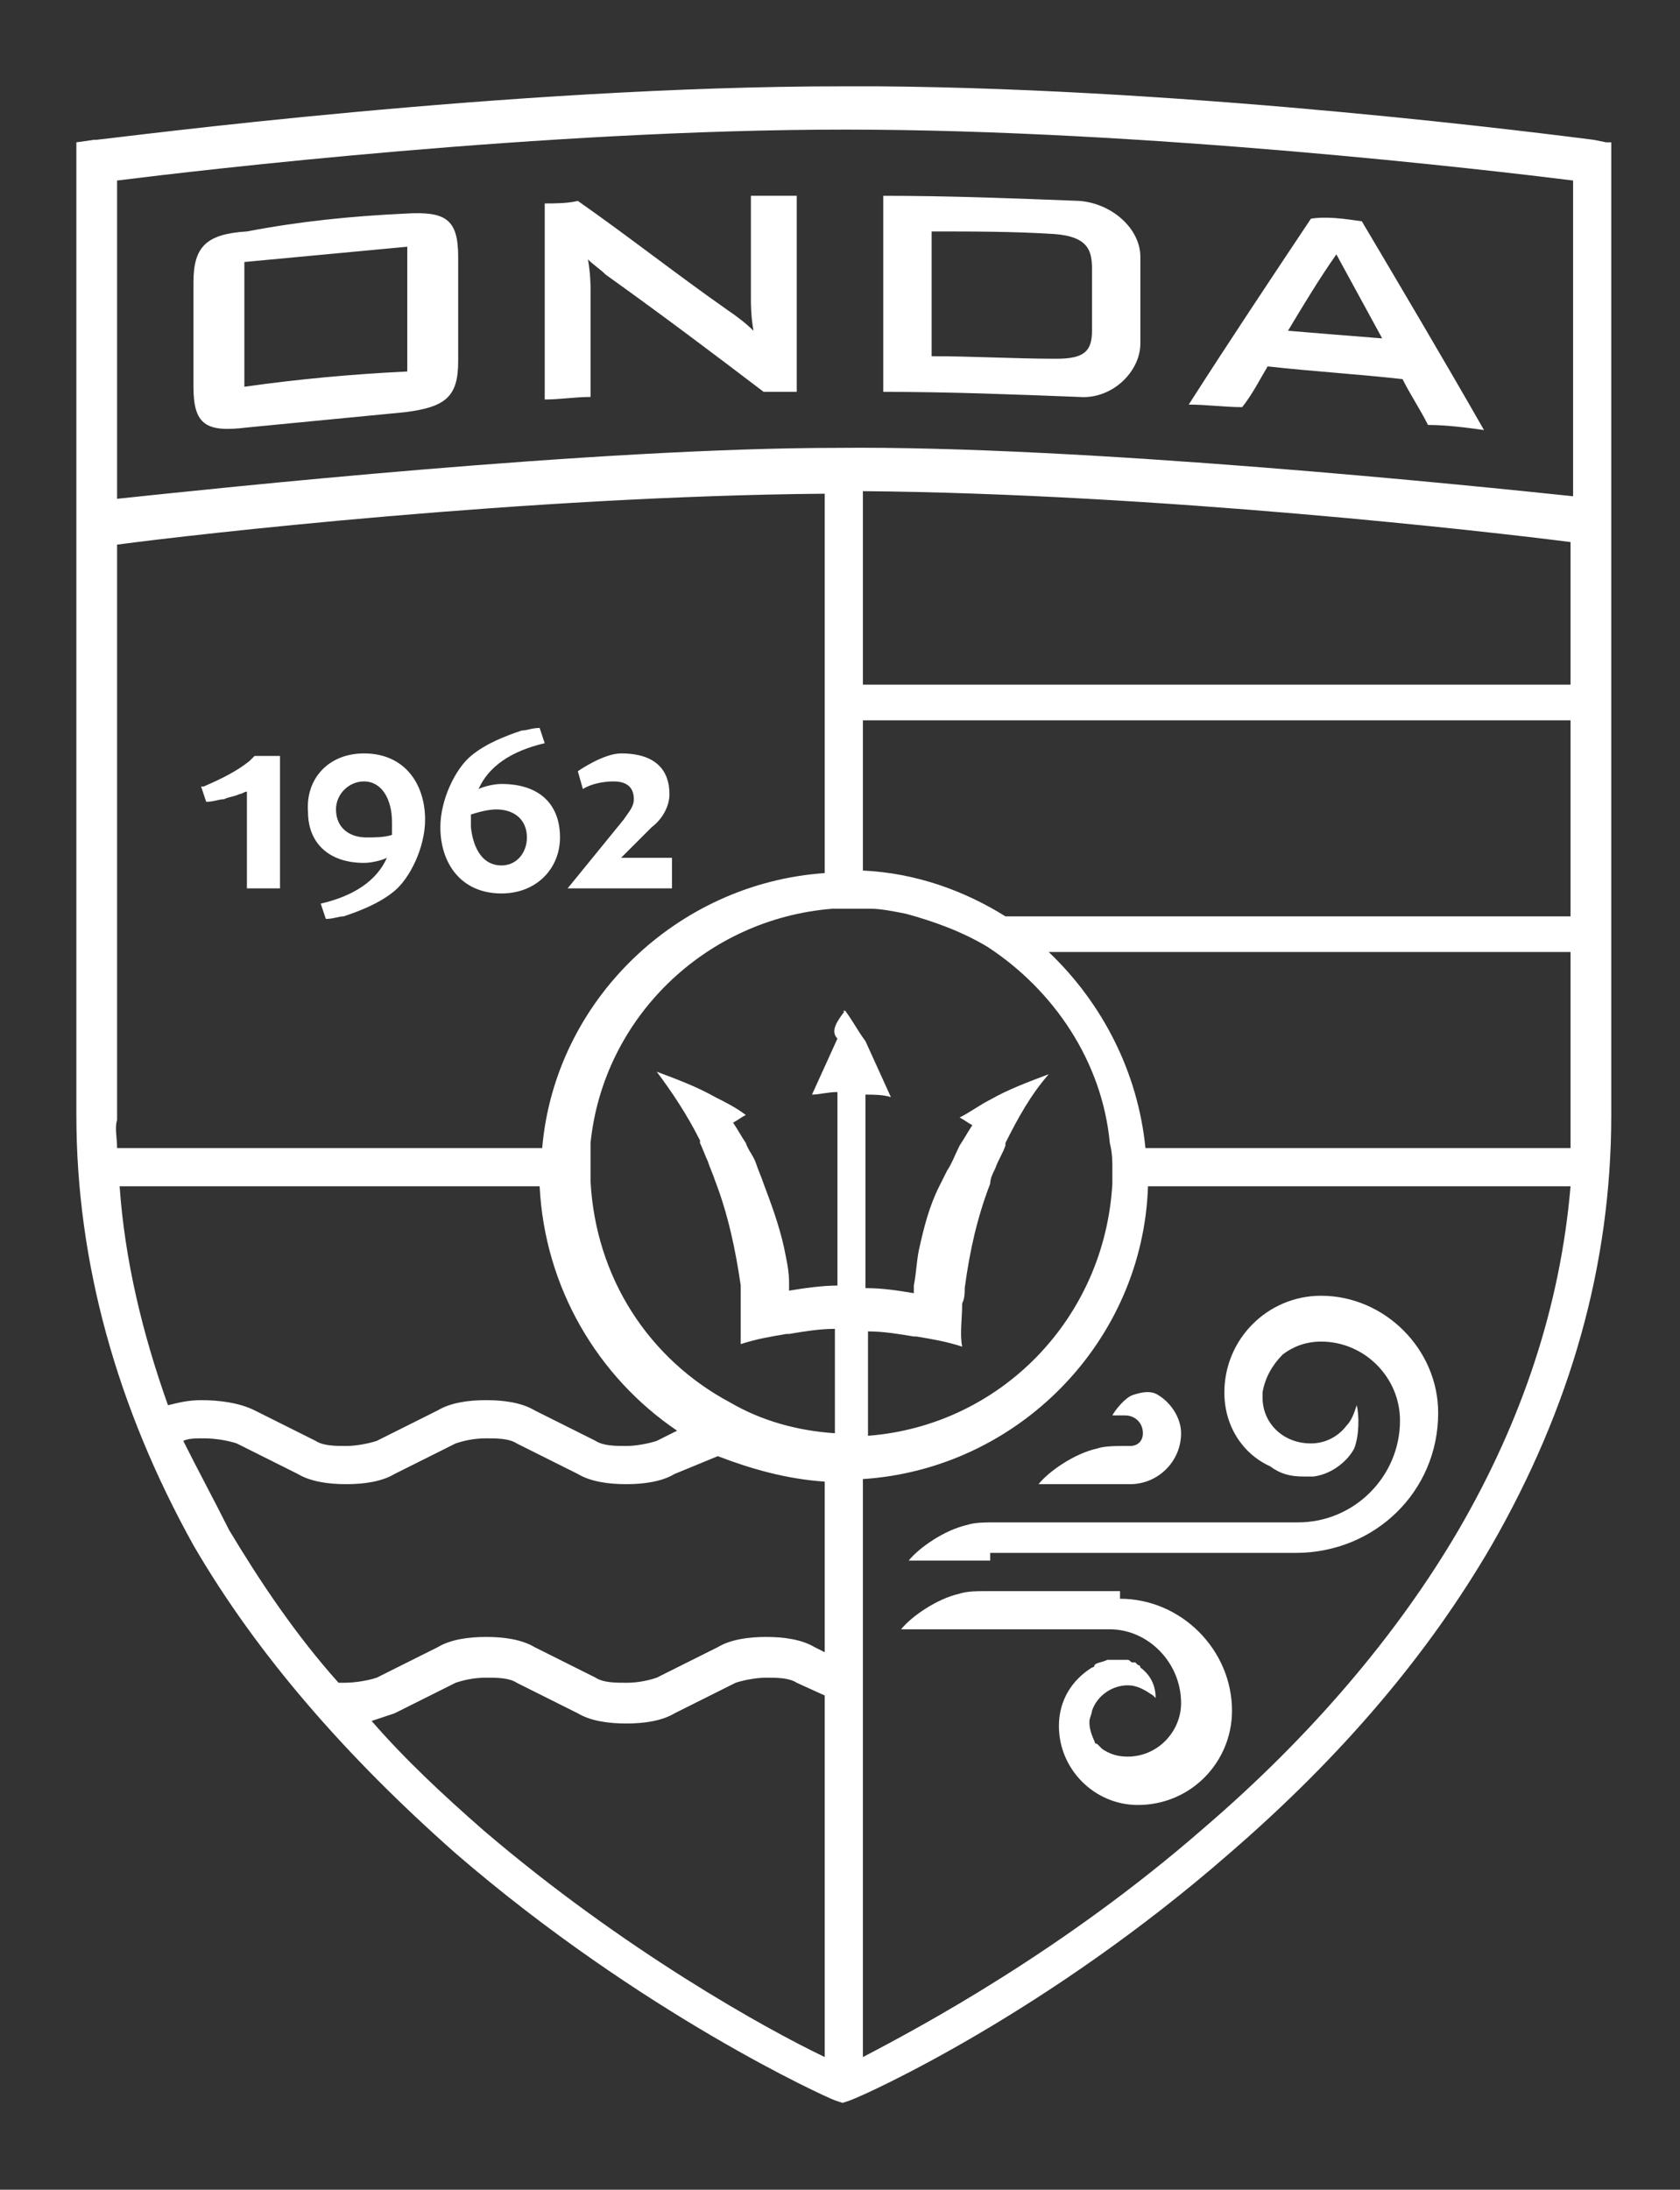 <?xml version="1.0" encoding="utf-8"?>
<!-- Generator: Adobe Illustrator 21.0.2, SVG Export Plug-In . SVG Version: 6.00 Build 0)  -->
<svg version="1.1" id="Layer_1" xmlns="http://www.w3.org/2000/svg" xmlns:xlink="http://www.w3.org/1999/xlink" x="0px" y="0px"
	 viewBox="0 0 66 86" style="enable-background:new 0 0 66 86;" xml:space="preserve">
<rect x="0" y="0" width="66" height="86" fill="#333333" stroke="none"/>
<style type="text/css">
	.st0{fill:#FFFFFF;}
</style>
<title>onda-logo</title>
<desc>Created with Sketch.</desc>
<g id="Page-1">
	<g id="Onda-Booklet-17x24-v06-_x28_1_x29_" transform="translate(-307, -198)">
		<g id="Group-28" transform="translate(307, 197.89)">
			<path id="onda-logo" class="st0" d="M53.5,8.8c1.6,2.7,3.2,5.4,4.8,8.2c-0.7-0.1-1.5-0.2-2.2-0.2c-0.3-0.6-0.7-1.2-1-1.8
				c-1.8-0.2-3.5-0.3-5.3-0.5c-0.3,0.5-0.6,1.1-1,1.6c-0.7,0-1.4-0.1-2.1-0.1c1.6-2.5,3.2-4.9,4.8-7.3C52.1,8.6,52.8,8.7,53.5,8.8z
				 M50.6,13.1c1.2,0.1,2.4,0.2,3.7,0.3c-0.6-1.1-1.2-2.2-1.8-3.3C51.8,11.1,51.2,12.1,50.6,13.1z M15.9,8.5
				c1.6-0.1,2.1,0.2,2.1,1.7v4.1c0,1.4-0.5,1.8-2.1,2c-2.1,0.2-4.1,0.4-6.2,0.6c-1.6,0.2-2.1-0.1-2.1-1.6v-4.1c0-1.4,0.5-1.9,2.1-2
				C11.8,8.8,13.8,8.6,15.9,8.5z M16,14.7V9.8c-2.1,0.2-4.3,0.4-6.4,0.6v4.9C11.7,15,13.9,14.8,16,14.7z M29.5,11.8v-4
				c0.6,0,1.2,0,1.8,0v7.7c-0.4,0-0.9,0-1.3,0c-2.1-1.6-4.1-3.1-6.2-4.6c-0.2-0.2-0.5-0.4-0.7-0.6c0.1,0.6,0.1,1,0.1,1.2v4.2
				c-0.6,0-1.2,0.1-1.8,0.1V8.1c0.4,0,0.9,0,1.3-0.1c2,1.4,3.9,2.9,5.9,4.3c0.3,0.2,0.7,0.5,1,0.8C29.5,12.5,29.5,12.1,29.5,11.8z
				 M42.4,8c1.3,0.1,2.4,1.1,2.4,2.2v3.4c0,1.1-1.1,2.2-2.4,2.1c-2.6-0.1-5.1-0.2-7.7-0.2V7.8C37.3,7.8,39.8,7.9,42.4,8z M42.9,13.1
				v-2.4c0-0.7-0.1-1.3-1.5-1.4c-1.6-0.1-3.2-0.1-4.8-0.1v4.9c1.6,0,3.3,0.1,4.9,0.1C42.6,14.2,42.9,13.9,42.9,13.1z M44,62.9
				c2.4,0,4.4,2,4.4,4.4c0,2-1.6,3.7-3.7,3.7c-1.7,0-3.1-1.4-3.1-3.1c0-1,0.5-1.8,1.3-2.3c0,0,0.1,0,0.1-0.1l0,0c0,0,0,0,0,0
				c0.1-0.1,0.3-0.1,0.5-0.2c0,0,0,0,0,0c0.1,0,0.1,0,0.2,0h0h0c0.1,0,0.1,0,0.2,0c0,0,0,0,0,0c0,0,0.1,0,0.1,0c0,0,0,0,0,0
				c0,0,0.1,0,0.1,0c0,0,0,0,0.1,0c0,0,0,0,0.1,0c0.1,0,0.1,0.1,0.2,0.1c0,0,0,0,0.1,0c0,0,0.1,0.1,0.1,0.1c0,0,0.1,0,0.1,0.1
				c0,0,0,0,0,0c0,0,0,0,0,0c0.4,0.3,0.6,0.7,0.6,1.2c0,0-0.1-0.1-0.1-0.1c-0.3-0.2-0.6-0.4-1-0.4c-0.6,0-1.2,0.4-1.4,1
				c0,0.1-0.1,0.3-0.1,0.4c0,0,0,0.1,0,0.1c0,0.2,0.1,0.5,0.2,0.7c0,0.1,0.1,0.1,0.1,0.1c0,0,0,0,0,0c0.1,0.1,0.1,0.1,0.2,0.2
				c0,0,0,0,0,0c0.3,0.2,0.6,0.3,1,0.3c1.2,0,2.1-1,2.1-2.1c0-1.6-1.3-2.9-2.8-2.9h-8.2c0.4-0.5,1.4-1.2,2.3-1.4
				c0.3-0.1,0.7-0.1,1.2-0.1H44z M38.9,61.4h-2.5h-0.7c0.4-0.5,1.4-1.2,2.3-1.4c0.3-0.1,0.7-0.1,1.2-0.1H51c2.2,0,4-1.8,4-4
				c0-1.7-1.4-3.1-3.1-3.1c-0.6,0-1.1,0.2-1.5,0.5c-0.4,0.4-0.7,0.9-0.8,1.5c0,0.1,0,0.1,0,0.2c0,1,0.8,1.8,1.9,1.8
				c0.6,0,1.1-0.3,1.4-0.7c0.2-0.2,0.3-0.5,0.4-0.8c0,0,0,0,0,0v0c0.1,0.4,0.1,1.2-0.1,1.7c-0.2,0.4-0.8,1-1.6,1.1
				c-0.1,0-0.3,0-0.4,0c-0.5,0-0.9-0.1-1.3-0.4c-1.1-0.5-1.8-1.6-1.8-2.9c0-2.1,1.7-3.8,3.8-3.8c2.5,0,4.6,2.1,4.6,4.6
				c0,3.1-2.5,5.5-5.6,5.5H38.9z M9.8,30c0.1-0.1,0.2-0.2,0.2-0.2h1v0.5V35H9.7v-3.8c-0.1,0-0.2,0.1-0.3,0.1
				c-0.2,0.1-0.4,0.1-0.6,0.2c-0.2,0-0.4,0.1-0.7,0.1h0l-0.2-0.6c0,0,0,0,0.1,0C8.7,30.7,9.3,30.4,9.8,30z M14.3,29.7
				c1.6,0,2.4,1.2,2.4,2.6c0,1.1-0.6,2.3-1.2,2.8c-0.6,0.5-1.4,0.8-2,1c-0.2,0-0.4,0.1-0.7,0.1l-0.2-0.6c1.3-0.3,2.2-0.9,2.6-1.8
				c-0.2,0.1-0.6,0.2-0.9,0.2c-1.4,0-2.2-0.8-2.2-2C12,30.7,12.9,29.7,14.3,29.7z M15.4,32.9c0-0.2,0-0.4,0-0.5
				c0-0.9-0.4-1.6-1.1-1.6c-0.6,0-1.1,0.5-1.1,1.1c0,0.7,0.5,1.1,1.2,1.1C14.7,33,15.1,33,15.4,32.9z M22.3,35l2.2-2.7
				c0.2-0.3,0.4-0.5,0.4-0.8c0-0.4-0.2-0.7-0.8-0.7c-0.4,0-0.9,0.1-1.2,0.3l-0.2-0.7c0,0,1-0.7,1.7-0.7c1.4,0,1.9,0.7,1.9,1.6
				c0,0.5-0.3,1-0.7,1.3l-1.2,1.2h2V35H22.3z M46.4,56.4c0,1.1-0.9,2-2,2h-3.6c0.4-0.5,1.4-1.2,2.3-1.4c0.3-0.1,0.7-0.1,1.2-0.1
				c0,0,0,0,0,0v0h0.1c0.3,0,0.5-0.2,0.5-0.5c0-0.4-0.3-0.7-0.7-0.7c-0.2,0-0.3,0-0.5,0c0,0,0,0,0,0c0,0,0,0,0,0
				c0.1-0.2,0.5-0.7,0.8-0.8c0.3-0.1,0.7-0.2,1,0C46,55.2,46.4,55.8,46.4,56.4z M22,33c0,1.2-0.9,2.2-2.3,2.2
				c-1.6,0-2.4-1.2-2.4-2.6c0-1.1,0.6-2.3,1.2-2.8c0.6-0.5,1.4-0.8,2-1c0.2,0,0.4-0.1,0.7-0.1l0.2,0.6c-1.3,0.3-2.2,0.9-2.6,1.8
				c0.2-0.1,0.6-0.2,0.9-0.2C21.2,30.9,22,31.7,22,33z M19.7,34.1c0.6,0,1-0.5,1-1.1c0-0.7-0.5-1.1-1.2-1.1c-0.3,0-0.7,0.1-1,0.2
				c0,0.2,0,0.4,0,0.5C18.6,33.5,19,34.1,19.7,34.1z M34.5,3.5C47.2,3.6,61,5.4,62.6,5.6l0.5,0.1l0.2,0l0,0l0,17.9l0,3.3v17
				c0,5.9-1.6,11.5-4.7,16.9c-2.5,4.3-5.9,8.3-10.3,12.1c-7.1,6.2-14.1,9.4-14.9,9.7l-0.3,0.1l-0.3-0.1c-0.3-0.1-7.6-3.4-14.9-9.7
				c-4.3-3.8-7.8-7.8-10.3-12.1C4.6,55.4,3,49.7,3,43.9V19.4l0-2.1L3,5.7l0.7-0.1l0.1,0C4.8,5.5,20,3.5,33.1,3.5c0,0,0,0,0,0
				c0,0,0,0,0,0c0.1,0,0.1,0,0.2,0c0.2,0,0.3,0,0.5,0c0.1,0,0.1,0,0.2,0c0.1,0,0.3,0,0.4,0C34.4,3.5,34.5,3.5,34.5,3.5z M4.6,45.2
				h16.7c0.5-5.8,5.3-10.4,11.1-10.8V19.5c-11.7,0.1-24.8,1.6-27.8,2v22.6C4.5,44.4,4.6,44.8,4.6,45.2z M6.6,55.3
				c0.4-0.1,0.8-0.2,1.3-0.2c0.7,0,1.5,0.1,2.1,0.4l2.4,1.2c0.3,0.2,0.8,0.2,1.2,0.2s0.9-0.1,1.2-0.2l2.4-1.2
				c0.5-0.3,1.2-0.4,1.9-0.4c0.7,0,1.4,0.1,1.9,0.4l2.4,1.2c0.3,0.2,0.8,0.2,1.2,0.2c0.4,0,0.9-0.1,1.2-0.2l0.8-0.4
				c-3.1-2.1-5.2-5.6-5.4-9.6H4.7C4.9,49.6,5.6,52.5,6.6,55.3z M32.4,80.9V66.7l-1.1-0.5c-0.3-0.2-0.8-0.2-1.2-0.2s-0.9,0.1-1.2,0.2
				l-2.4,1.2c-0.5,0.3-1.2,0.4-1.9,0.4c-0.7,0-1.4-0.1-1.9-0.4l-2.4-1.2c-0.3-0.2-0.8-0.2-1.2-0.2c-0.5,0-0.9,0.1-1.2,0.2l-2.4,1.2
				c-0.3,0.1-0.6,0.2-0.9,0.3c1.3,1.5,2.8,2.9,4.4,4.3C24.5,76.7,30.1,79.8,32.4,80.9z M32.4,65v-6.7c-1.5-0.1-2.9-0.5-4.2-1
				L26.5,58c-0.5,0.3-1.2,0.4-1.9,0.4s-1.4-0.1-1.9-0.4l-2.4-1.2c-0.3-0.2-0.8-0.2-1.2-0.2c-0.5,0-0.9,0.1-1.2,0.2L15.5,58
				c-0.5,0.3-1.2,0.4-1.9,0.4s-1.4-0.1-1.9-0.4l-2.4-1.2C9,56.7,8.5,56.6,8,56.6c-0.3,0-0.6,0-0.8,0.1C7.8,57.9,8.4,59,9,60.2
				c1.2,2,2.6,4.1,4.3,6c0.1,0,0.1,0,0.2,0c0.5,0,1-0.1,1.3-0.2l2.4-1.2c0.5-0.3,1.2-0.4,1.9-0.4c0.7,0,1.4,0.1,1.9,0.4l2.4,1.2
				c0.3,0.2,0.8,0.2,1.2,0.2c0.5,0,0.9-0.1,1.2-0.2l2.4-1.2c0.5-0.3,1.2-0.4,1.9-0.4s1.4,0.1,1.9,0.4L32.4,65z M33.2,39.8
				c0.3,0.4,0.5,0.8,0.8,1.2l1,2.2c-0.3-0.1-0.7-0.1-1-0.1v2.1v1v0.6v0.9v3c0.7,0,1.3,0.1,1.9,0.2c0-0.1,0-0.2,0-0.3
				c0.1-0.5,0.1-0.9,0.2-1.4c0.2-0.9,0.4-1.7,0.8-2.5c0.1-0.2,0.2-0.4,0.3-0.6c0.2-0.3,0.3-0.6,0.5-1c0.2-0.3,0.3-0.5,0.5-0.8
				c-0.2-0.1-0.3-0.2-0.5-0.3c0.4-0.2,0.8-0.5,1.2-0.7c0.7-0.4,1.5-0.7,2.3-1c-0.7,0.8-1.2,1.7-1.7,2.7c0,0,0,0,0,0.1
				c-0.1,0.3-0.3,0.6-0.4,0.9c-0.1,0.2-0.2,0.4-0.2,0.6c-0.5,1.3-0.8,2.6-1,4.1c0,0.2,0,0.4-0.1,0.6c0,0.6-0.1,1.2,0,1.7
				c-0.6-0.2-1.2-0.3-1.8-0.4c0,0,0,0-0.1,0c-0.6-0.1-1.2-0.2-1.8-0.2v4.1c5.2-0.4,9.3-4.6,9.6-9.9c0-0.1,0-0.3,0-0.4
				c0-0.1,0-0.1,0-0.2c0-0.3,0-0.6-0.1-1c-0.3-3.2-2.2-6-4.8-7.7c-1-0.6-2.1-1-3.2-1.3c-0.5-0.1-1-0.2-1.4-0.2c-0.3,0-0.5,0-0.8,0h0
				c-0.3,0-0.5,0-0.7,0c-5,0.4-9,4.3-9.5,9.2c0,0.3,0,0.5,0,0.8c0,0.1,0,0.2,0,0.3c0,0.1,0,0.3,0,0.4c0.2,3.8,2.3,7,5.5,8.7
				c1.2,0.7,2.6,1.1,4.1,1.2v-0.9v-3.2c-0.6,0-1.2,0.1-1.8,0.2c0,0,0,0-0.1,0c-0.6,0.1-1.2,0.2-1.8,0.4c0-0.6,0-1.1,0-1.7
				c0-0.2,0-0.4,0-0.6c-0.2-1.4-0.5-2.8-1-4.1c-0.1-0.3-0.2-0.5-0.3-0.8c-0.1-0.2-0.2-0.5-0.3-0.7c0,0,0,0,0-0.1
				c-0.5-1-1.1-1.9-1.7-2.7c0.8,0.3,1.6,0.6,2.3,1c0.4,0.2,0.8,0.4,1.2,0.7c-0.2,0.1-0.3,0.2-0.5,0.3c0.2,0.3,0.3,0.5,0.5,0.8
				c0.1,0.3,0.3,0.5,0.4,0.8c0.1,0.3,0.2,0.5,0.3,0.8c0.3,0.8,0.6,1.6,0.8,2.5c0.1,0.5,0.2,0.9,0.2,1.4c0,0.1,0,0.2,0,0.3
				c0.6-0.1,1.3-0.2,1.9-0.2v-3v-0.9v-0.8v-0.8v-2.1c-0.4,0-0.7,0.1-1,0.1l1-2.2C32.6,40.6,32.9,40.2,33.2,39.8
				C33.1,39.9,33.1,39.8,33.2,39.8z M57.3,60.2c2.5-4.3,4-8.8,4.4-13.5H45.1c-0.2,6.1-5.1,11.1-11.2,11.5v22.7
				c2.3-1.2,7.9-4.2,13.4-9C51.5,68.3,54.9,64.3,57.3,60.2z M61.7,44.1v-6.6H41.2c2.1,2,3.5,4.7,3.8,7.7h16.7
				C61.7,44.8,61.7,44.4,61.7,44.1z M61.7,36.2v-7.8H33.9v5.9c2.1,0.1,4,0.8,5.6,1.8H61.7z M61.7,27.1v-5.7
				c-3.1-0.4-16.2-1.9-27.8-2v7.6H61.7z M61.8,19.6V7.2c-3.2-0.4-16.8-2-28.6-2c-11.8,0-25.4,1.6-28.6,2v12.5c3.8-0.4,18.8-2,28.3-2
				C42.5,17.6,58,19.2,61.8,19.6z"/>
		</g>
	</g>
</g>
</svg>
